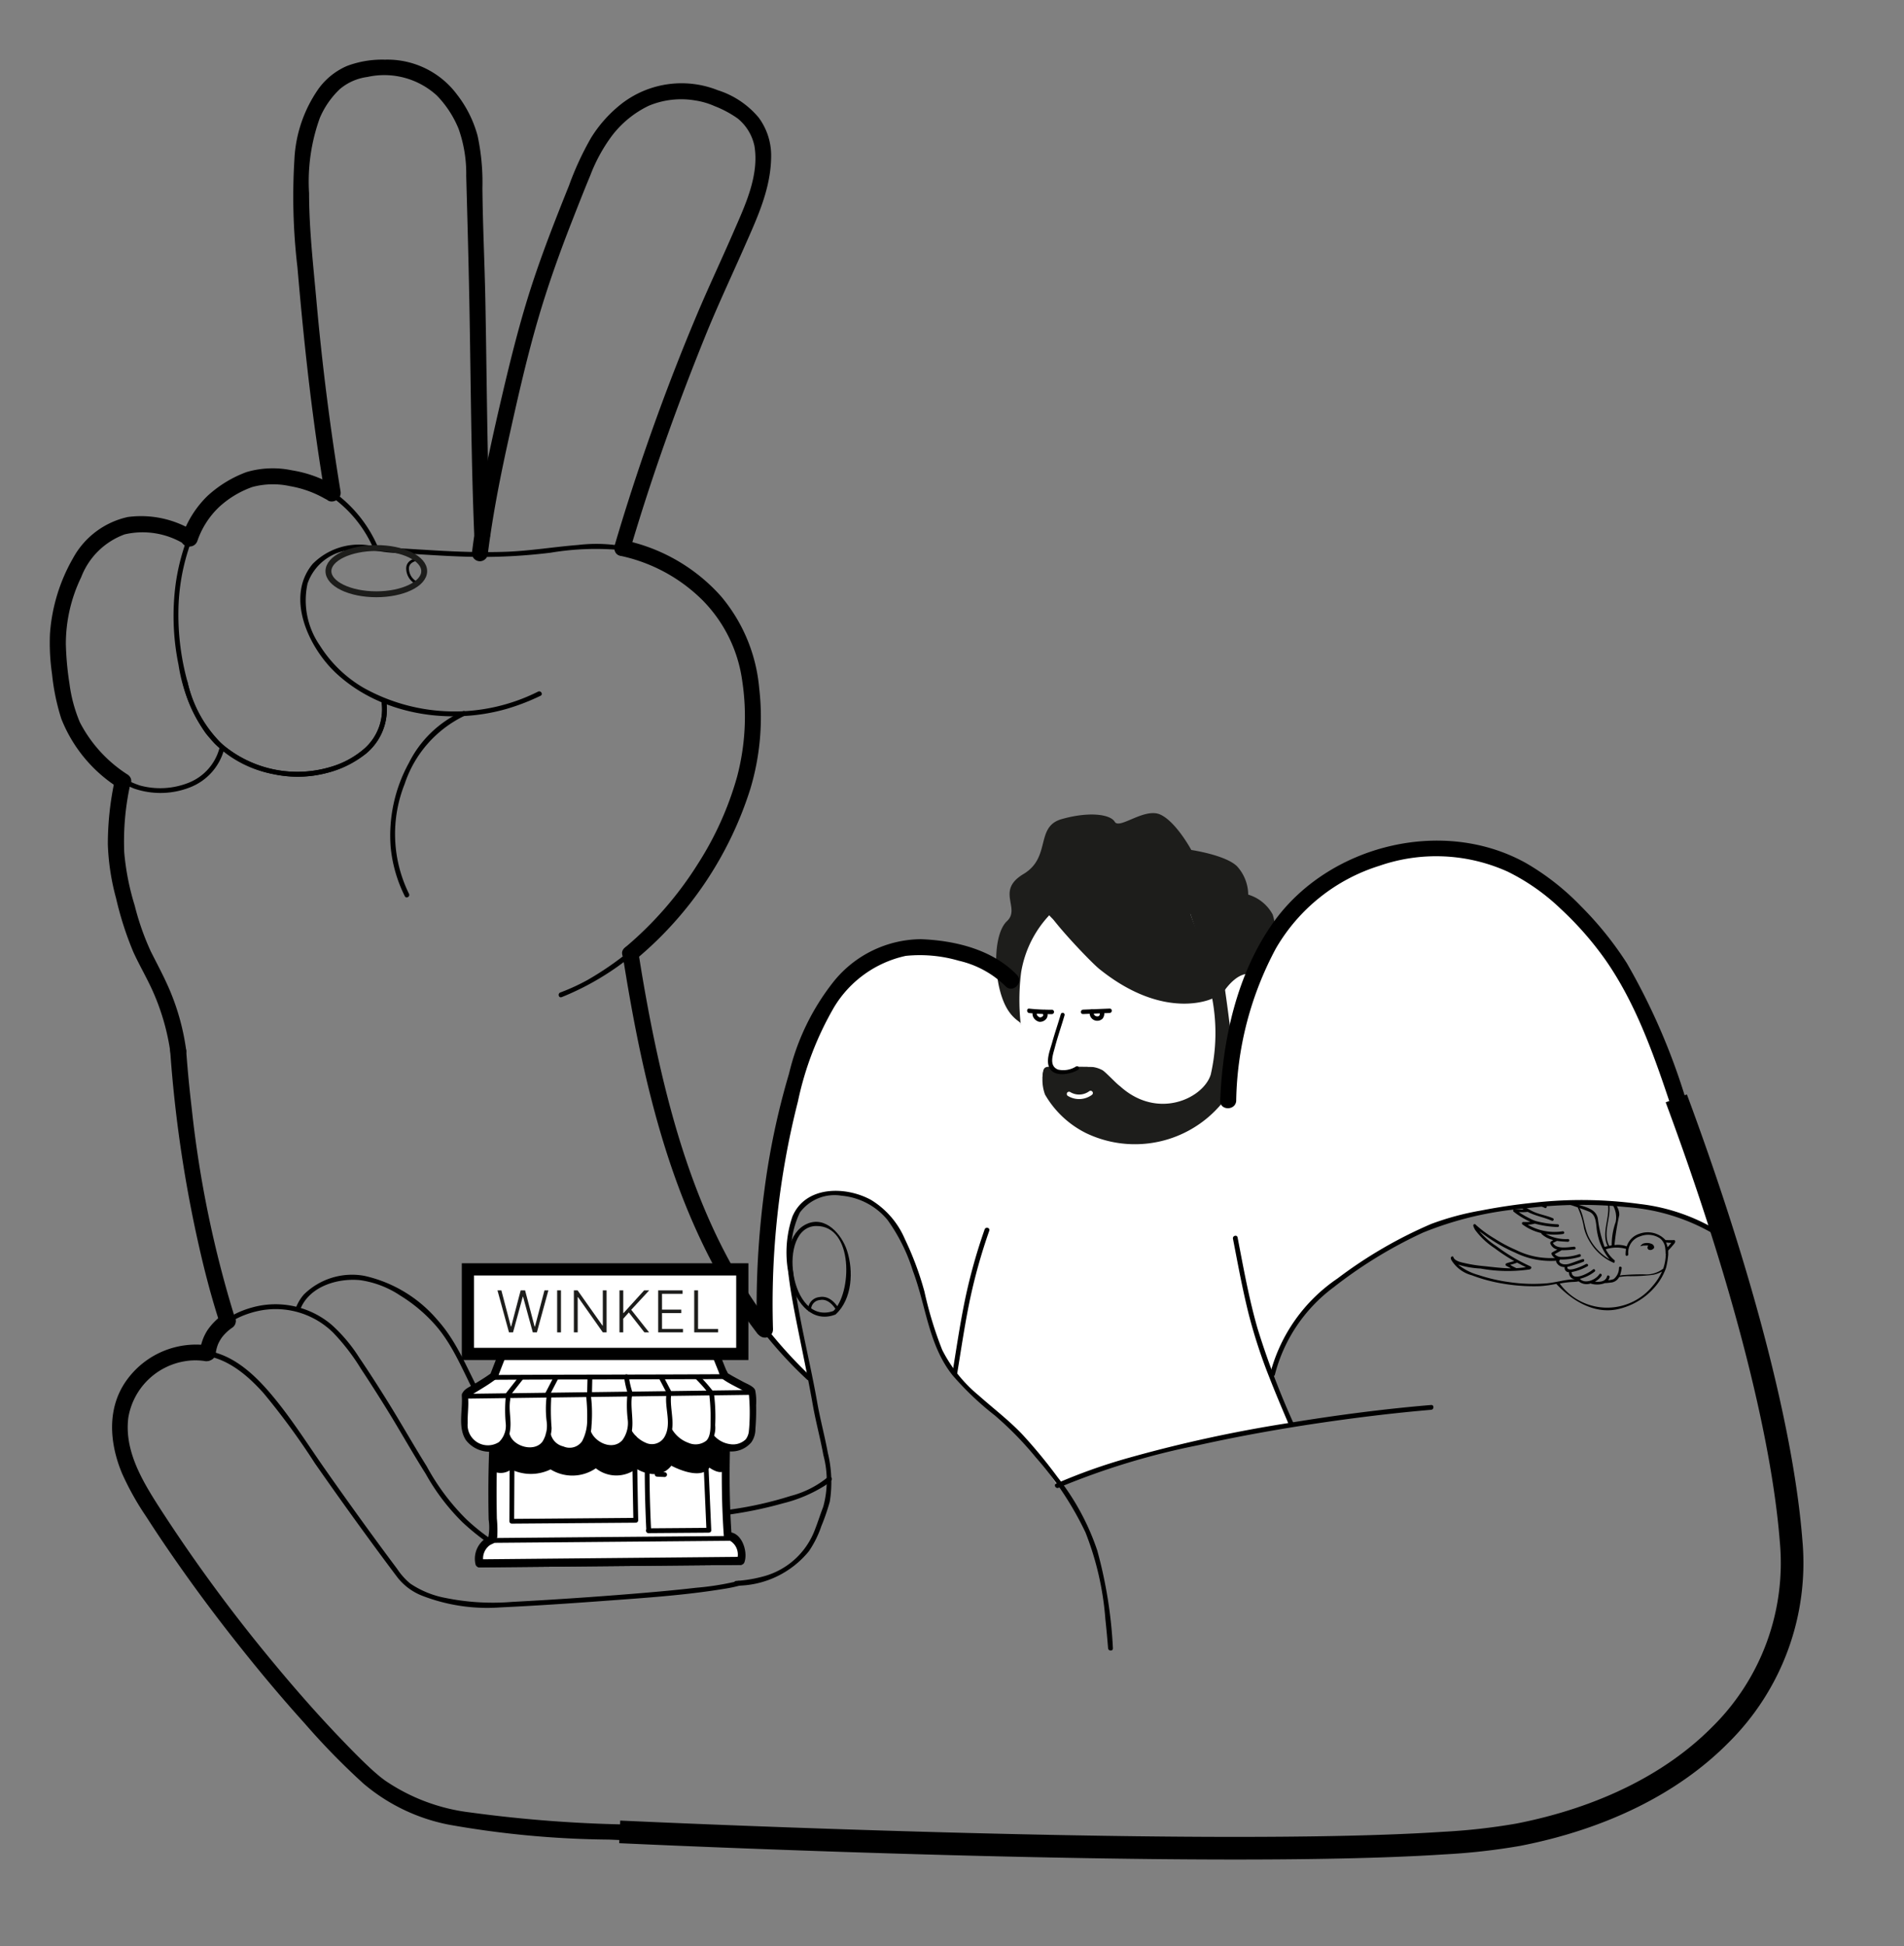 <svg xmlns="http://www.w3.org/2000/svg" xmlns:xlink="http://www.w3.org/1999/xlink" width="140.482" height="143.576" viewBox="0 0 140.482 143.576"><rect x="0" y="0" width="140.482" height="143.576" fill="#808080" stroke="none"/><defs><clipPath id="a"><rect width="140.482" height="143.576" fill="none"></rect></clipPath></defs><g style="mix-blend-mode:multiply;isolation:isolate"><g clip-path="url(#a)"><path d="M171.109,129.583a.183.183,0,0,1,.065-.13.6.6,0,0,0-.266-.006.185.185,0,0,0-.073-.006,1.243,1.243,0,0,0-.253.055.438.438,0,0,1,.35-.234.853.853,0,0,1,.545.087c.068.045.183.2.084.313a.549.549,0,0,1-.11.077.3.3,0,0,1-.248.008.171.171,0,0,1-.094-.164" transform="translate(-49.553 -37.546)"></path><path d="M151.423,127.475a6.484,6.484,0,0,0,1.649.288,11.126,11.126,0,0,0,3.572.072.187.187,0,0,0,.153-.077.1.1,0,0,0-.038-.153,13.466,13.466,0,0,1-2.53-1.5,5.656,5.656,0,0,1-1.243-1.088c.052.035.1.067.142.1.281.21.567.415.864.6a11.219,11.219,0,0,0,1.629.871,5.935,5.935,0,0,0,3.035.6.177.177,0,0,0,.012.12.643.643,0,0,0,.42.325.939.939,0,0,0,.194.028.309.309,0,0,0,.319.373.474.474,0,0,0,.46.522c-.722,0-1.409.241-2.126.3a12.111,12.111,0,0,1-2.734-.089,12.467,12.467,0,0,1-2.294-.53,4.092,4.092,0,0,1-1.484-.757m7.489,1.392a6.608,6.608,0,0,1,1.011-.121,2.026,2.026,0,0,0,.388-.043.918.918,0,0,0,.889.154.1.1,0,0,0,.048.025,1.622,1.622,0,0,0,1-.05l.014,0c.172,0,.5-.051.5-.048a.767.767,0,0,0,.538-.4,5.326,5.326,0,0,1,.592-.063,13.864,13.864,0,0,0,1.777-.082,2.013,2.013,0,0,0,.792-.265,4.242,4.242,0,0,1-.684,1.064,4.33,4.33,0,0,1-6.865-.172m7.828-2.2a3.553,3.553,0,0,1-.189,1.1,2.01,2.01,0,0,1-1.358.423,16.421,16.421,0,0,0-1.642.057c-.064.011-.131.019-.2.028a1.238,1.238,0,0,0,.049-.141,2.621,2.621,0,0,0,.085-.405c.007-.128-.19-.152-.2-.024a1.047,1.047,0,0,1-.388.829,1.306,1.306,0,0,1-.405.089.675.675,0,0,0,.1-.216c.033-.123-.152-.2-.185-.074-.106.393-.53.437-.9.393a1.325,1.325,0,0,0,.489-.426c.069-.107-.091-.226-.16-.118-.265.41-1.058.751-1.437.336a2.839,2.839,0,0,0,1.093-.533c.1-.084-.028-.241-.125-.155-.292.258-1.526.933-1.58.19a3.726,3.726,0,0,0,1.181-.432c.109-.066-.016-.221-.124-.155-.205.124-1.412.68-1.373.208a12.145,12.145,0,0,0,1.171-.376c.122-.033.1-.231-.028-.2-.256.07-.69.251-.944.326a.992.992,0,0,1-.506.049c-.189-.048-.385-.172-.224-.342a4.806,4.806,0,0,0,1.449-.2c.127-.022.1-.219-.027-.2a3.907,3.907,0,0,1-1.385.207.661.661,0,0,1-.439-.206c.149-.085.5-.269.506-.291a7.092,7.092,0,0,0,.955-.059c.128-.01.1-.206-.028-.2-.437.033-1.308.21-1.56-.277,0-.013.219-.1.3-.153.256.038.524.051.8.067.128.006.152-.191.024-.2a3.072,3.072,0,0,1-1.646-.374,4.486,4.486,0,0,0,1.267,0,.1.1,0,0,0-.027-.2,3.934,3.934,0,0,1-2.583-.491,2.171,2.171,0,0,0,.537-.077l.03.011a7.082,7.082,0,0,0,1.635.242.1.1,0,0,0,.024-.2,7.342,7.342,0,0,1-1.569-.227,2.619,2.619,0,0,1-.5-.207,5.946,5.946,0,0,1-.813-.47,3.394,3.394,0,0,0,.663-.016l.04.022c.557.285,1.171.384,1.741.633.118.051.191-.133.074-.184-.47-.205-.989-.275-1.452-.491-.1-.046-.192-.1-.285-.145-.067-.043-.15-.083-.189-.106a5.055,5.055,0,0,1-.727-.517,5.548,5.548,0,0,0,1,.112.1.1,0,0,0,.061-.019c.377.15.736.281,1.006.409.116.055.189-.131.073-.185-.893-.423-2.963-.888-2.943-2.147a11.1,11.1,0,0,0,4.33,1.975l.442.139c.174.055.346.116.517.175a5.73,5.73,0,0,1,.466,1.533,3.509,3.509,0,0,0,.47,1.068,3.763,3.763,0,0,0,1.731,1.492c.043.017.1-.155.048-.194a2.521,2.521,0,0,1-.646-.806,2.524,2.524,0,0,1,1.465-.039.081.081,0,0,0,.033.006,2.25,2.25,0,0,0-.035.431c0,.128.2.1.2-.028a1.252,1.252,0,0,1,.89-1.333,1.59,1.59,0,0,1,1.444.152,1.048,1.048,0,0,1,.393.749,2.406,2.406,0,0,1,.023.371m-3.973-.6c-.063.01-.125.022-.187.034-.569-1.08.343-2.368-.094-3.437a1.768,1.768,0,0,1,.573,1.679,5.063,5.063,0,0,0-.292,1.724m-.144,1.04a3.871,3.871,0,0,1-1.5-1.552c-.384-.7-.364-1.536-.727-2.241q.341.121.677.255c.644.254.5,1.066.646,1.645a4.152,4.152,0,0,0,.9,1.894m-.144-.985c-.064.013-.128.028-.189.043a.109.109,0,0,0-.043.021,9.09,9.09,0,0,1-.5-2.089c-.131-.728-.9-.847-1.518-1.055-.222-.074-.448-.145-.677-.216a1.042,1.042,0,0,1-.153-.251.334.334,0,0,0,.14,0,3.609,3.609,0,0,0,.417.342c.105.073.223-.087.118-.16a3.085,3.085,0,0,1-1.016-1.155l.111.006a7.182,7.182,0,0,0,.818.754c.1.082.217-.079.118-.16-.194-.16-.4-.331-.595-.5a2.753,2.753,0,0,1-.595-.753c-.014-.03-.1-.233-.165-.358a.262.262,0,0,0,.089.048c.181.105.365.2.549.3a.1.1,0,0,0,.04.011,2.362,2.362,0,0,0,.612.493c.113.061.184-.124.073-.185a2.886,2.886,0,0,1-1.235-1.714,6.021,6.021,0,0,0,.477.413.084.084,0,0,0,.084.016,3.4,3.4,0,0,0,.648.888c.089.089.246-.034.155-.124a3.7,3.7,0,0,1-1.038-2.727,31.373,31.373,0,0,0,2.922,4.266l.006.007,0,.008c.971,1.106-.28,2.61.344,3.833Zm-6.691,1.218c.213.116.429.227.649.332a5.234,5.234,0,0,1-.7.075,3.767,3.767,0,0,1-.461-.246,3.54,3.54,0,0,0,.517-.161m11.1-1.139a2.085,2.085,0,0,0-.114-.345c.009,0,.275.022.389.026-.087.111-.179.216-.275.319m-15.954.945a2.522,2.522,0,0,0,1.515,1.129,11.671,11.671,0,0,0,2.209.6,13.481,13.481,0,0,0,2.812.2,8.22,8.22,0,0,0,1.134-.154l.079-.015a.23.23,0,0,0,.05.06c1.186,1.252,2.88,2.25,4.66,1.764a5.008,5.008,0,0,0,2.542-1.576,4.375,4.375,0,0,0,.835-1.417,5.922,5.922,0,0,0,.163-.975c0-.084,0-.166,0-.247,0-.026,0-.05.006-.077.113-.118.227-.238.33-.365.074-.092.222-.219.168-.346a.086.086,0,0,0-.1-.049c-.192.011-.423,0-.6,0a1.787,1.787,0,0,0-1.934-.465,1.424,1.424,0,0,0-.928.926l-.006,0a1.906,1.906,0,0,0-.9-.094,17.993,17.993,0,0,1,.355-2.22c.015-.627-.554-1.152-.946-1.57a36.379,36.379,0,0,1-3.154-4.571.081.081,0,0,0-.076-.038.091.091,0,0,0-.133.076,4.554,4.554,0,0,0,.28,1.93,2.266,2.266,0,0,1-.519-.556c-.054-.089-.187-.013-.176.076a3.332,3.332,0,0,0,.539,1.408,3.45,3.45,0,0,1-.419-.267.1.1,0,0,0-.1-.011l-.046.02a.1.1,0,0,0-.059.105,2.607,2.607,0,0,0,.478.976.748.748,0,0,1-.094-.016c-.075-.018-.132.075-.1.138a3.331,3.331,0,0,0,.545.85,1.171,1.171,0,0,0-.122,0,.1.1,0,0,0-.077.138c.04.072.077.151.117.229a10.032,10.032,0,0,1-4.275-2.012.106.106,0,0,0-.115-.022.094.094,0,0,0-.084.082c-.148.951.675,1.508,1.563,1.909a4.884,4.884,0,0,1-.885-.166c-.084-.023-.194.077-.115.155a5.442,5.442,0,0,0,.92.737c-.222,0-.443-.016-.668-.021a.1.1,0,0,0-.071.179,5.8,5.8,0,0,0,1.237.747,3.893,3.893,0,0,1-.517.013.1.1,0,0,0-.071.179,3.742,3.742,0,0,0,1.384.637.1.1,0,0,0,.035.078,1.962,1.962,0,0,0,.85.438l-.17.111a.093.093,0,0,0-.034.054.111.111,0,0,0-.008.1.717.717,0,0,0,.52.435c-.128.065-.253.135-.378.208a.1.1,0,0,0-.052.131.573.573,0,0,0,.256.282,5.715,5.715,0,0,1-2.888-.592,10.9,10.9,0,0,1-1.584-.845,8.354,8.354,0,0,1-1.375-1.01.1.1,0,0,0-.182.079,1.326,1.326,0,0,0,.14.307,5.6,5.6,0,0,0,1.418,1.332,14.1,14.1,0,0,0,1.454.956c-.189.063-.388.1-.575.171a.1.1,0,0,0,0,.184c.114.058.223.125.335.184-.681-.009-1.376-.1-2.025-.168a10.451,10.451,0,0,1-1.3-.2c-.261-.061-.822-.15-.917-.458-.032-.1-.145-.056-.185.023-.026.052.025.167.036.192" transform="translate(-43.833 -34.173)"></path><path d="M79.445,123.836l.328-7.586s.981-10.229,2.48-12.812.525-3.3,4.338-6.466,9.5-.176,9.5-.176l1.525,2.786,1.408,2.932,1.5,4.194,3.784,2.493,3.665-.03,4.488-2.346,1.232-.206s.587-7.508,2.522-10.352a14.035,14.035,0,0,1,20.353-5.69,25.514,25.514,0,0,1,8.418,11.174c2.727,7.273,5.3,15.108,5.3,15.108s-5.214-3.905-16.77-1.97-15.925,10.03-15.925,10.03l-.674,2.493,1.5,3.431s-13.183,2.168-17.318,4.4a23.917,23.917,0,0,0-3.827-4.69c-1.672-1.291-4.37-3.9-4.663-4.81a9.935,9.935,0,0,1-.968-2.619c-.671-3.093-2.093-6.868-2.873-7.558-1.261-1.114-2.317-2.141-4.839-1.818s-2.933,2.962-2.464,5.924,1.369,7.645,1.369,7.645Z" transform="translate(-23.078 -25.635)" fill="#fff"></path><path d="M41.961,87.421a9.975,9.975,0,0,1-.322-8.1,8.561,8.561,0,0,1,4.47-5.06c.209-.091.028-.4-.18-.307a8.163,8.163,0,0,0-3.976,3.809,11.112,11.112,0,0,0-1.344,6.213A10.258,10.258,0,0,0,41.654,87.6c.1.2.409.025.307-.18" transform="translate(-11.784 -21.477)"></path><path d="M50.5,90.009a20.182,20.182,0,0,0,7.534-5.3,27.556,27.556,0,0,0,5.045-7.653,18.826,18.826,0,0,0,1.63-9.432,11.642,11.642,0,0,0-4.1-8.18A13.941,13.941,0,0,0,56.6,57.124a11.362,11.362,0,0,0-4.862-.482c-1.8.141-3.589.446-5.4.506-1.743.057-3.483,0-5.223-.105-.91-.053-1.821-.112-2.732-.161-.71-.038-1.408-.158-2.116-.214a4.807,4.807,0,0,0-4.13,1.375c-2.041,2.461-.287,6.175,1.724,8.053,3.3,3.079,8.372,3.863,12.61,2.634a16.12,16.12,0,0,0,2.483-.962c.206-.1.026-.405-.18-.307A13.753,13.753,0,0,1,35.9,67.184a9.4,9.4,0,0,1-3.239-3.137,5.837,5.837,0,0,1-.9-4.556A3.7,3.7,0,0,1,35.4,57a12.365,12.365,0,0,1,1.982.153c.775.1,1.559.114,2.339.161,1.588.1,3.175.2,4.766.212a41.283,41.283,0,0,0,5.22-.314A20.13,20.13,0,0,1,54.644,57a10.934,10.934,0,0,1,4.246,1.645A11.7,11.7,0,0,1,62.232,61.6a11.411,11.411,0,0,1,1.861,4.21,17.347,17.347,0,0,1-.644,9.358,26.243,26.243,0,0,1-4.313,7.72,22.907,22.907,0,0,1-6.71,5.846,15.357,15.357,0,0,1-2.016.927c-.212.079-.121.423.094.343" transform="translate(-9.07 -16.436)"></path><path d="M33.12,54.658a9.7,9.7,0,0,0-3.4-4.149,8.8,8.8,0,0,0-4.97-1.219,5.468,5.468,0,0,0-2.314.777A7.647,7.647,0,0,0,20.3,51.761a7.686,7.686,0,0,0-1.309,2.455,15.765,15.765,0,0,0-.778,3.11,17.873,17.873,0,0,0,.2,6.032,12.034,12.034,0,0,0,2.007,5.057,8.753,8.753,0,0,0,8.867,2.944,7.29,7.29,0,0,0,2.935-1.427,4.241,4.241,0,0,0,1.537-3.765c-.023-.225-.378-.227-.355,0a3.877,3.877,0,0,1-1.222,3.327,6.581,6.581,0,0,1-2.542,1.4,8.528,8.528,0,0,1-8.178-1.838A9.241,9.241,0,0,1,19.1,64.706a18.632,18.632,0,0,1-.683-5.754,15.366,15.366,0,0,1,1.352-5.711,6.876,6.876,0,0,1,3.874-3.358,5.969,5.969,0,0,1,2.847-.14,7.734,7.734,0,0,1,2.535.789,9.109,9.109,0,0,1,3.793,4.305c.1.2.409.024.307-.18" transform="translate(-5.242 -14.314)"></path><path d="M18.992,70.89A9.885,9.885,0,0,0,21.356,75.4a8.286,8.286,0,0,0,4.413,2.253,8.255,8.255,0,0,0,6.756-1.526,4.237,4.237,0,0,0,1.507-3.738c-.023-.225-.378-.228-.355,0a3.874,3.874,0,0,1-1.192,3.3,6.5,6.5,0,0,1-2.461,1.391,8.585,8.585,0,0,1-7.98-1.521,9.144,9.144,0,0,1-2.71-4.757.178.178,0,0,0-.343.094" transform="translate(-5.515 -20.529)"></path><path d="M30.061,49.926a8.865,8.865,0,0,0-3.042-1.078,6.874,6.874,0,0,0-3.351.128,8.709,8.709,0,0,0-2.895,1.772,7.578,7.578,0,0,0-1.881,3.01c-.272.712.873,1.021,1.142.314a6.258,6.258,0,0,1,1.577-2.488,7.115,7.115,0,0,1,2.483-1.506,5.871,5.871,0,0,1,2.784-.062,7.862,7.862,0,0,1,2.586.932c.667.37,1.264-.653.6-1.022" transform="translate(-5.476 -14.148)"></path><path d="M15.774,55.283a8.694,8.694,0,0,0-3.3-1.093,5.476,5.476,0,0,0-2.589.532c-2.2,1.008-3.269,3.659-3.791,5.863a12.279,12.279,0,0,0-.255,3.857,17.15,17.15,0,0,0,.814,4.351,8.7,8.7,0,0,0,4.915,5.122,5.97,5.97,0,0,0,4.128-.084,4.167,4.167,0,0,0,2.524-2.813.178.178,0,0,0-.343-.094A3.8,3.8,0,0,1,15.6,73.489a5.692,5.692,0,0,1-3.6.2A7.39,7.39,0,0,1,9.087,71.86a8.146,8.146,0,0,1-1.975-2.847A14.465,14.465,0,0,1,6.252,65.1a13.227,13.227,0,0,1,.024-3.648C6.651,59.325,7.5,56.819,9.3,55.479a5.025,5.025,0,0,1,2.861-.944,7.692,7.692,0,0,1,3.428,1.054c.2.1.384-.2.18-.307" transform="translate(-1.682 -15.739)"></path><path d="M15.8,54.76a7.4,7.4,0,0,0-4.865-1.041A6.09,6.09,0,0,0,6.89,56.757a13.048,13.048,0,0,0-1.7,5.556A15.824,15.824,0,0,0,5.341,65.3a16.262,16.262,0,0,0,.683,3.3,10.654,10.654,0,0,0,4.3,5.148c.632.429,1.225-.6.6-1.022a10.052,10.052,0,0,1-3.53-3.863,10.9,10.9,0,0,1-.766-2.849,22.156,22.156,0,0,1-.267-2.93,11.293,11.293,0,0,1,1.132-4.925A5.423,5.423,0,0,1,10.7,55a5.874,5.874,0,0,1,4.5.779c.678.343,1.278-.678.6-1.022" transform="translate(-1.502 -15.575)"></path><path d="M11.7,81.093a22.324,22.324,0,0,0-.488,4.644,17.3,17.3,0,0,0,.607,3.967,24.377,24.377,0,0,0,1.272,3.963c.429.941.952,1.835,1.384,2.775a16.935,16.935,0,0,1,1.363,4.7.6.6,0,0,0,.728.413.607.607,0,0,0,.414-.728,17.313,17.313,0,0,0-1.155-4.231c-.425-1.02-.95-1.985-1.445-2.971a19.211,19.211,0,0,1-1.187-3.386,18.727,18.727,0,0,1-.771-3.907,19.51,19.51,0,0,1,.42-4.921c.141-.745-1-1.063-1.142-.315" transform="translate(-3.255 -23.433)"></path><path d="M50.253,43.332c.369-2.945.955-5.861,1.6-8.757.636-2.861,1.286-5.728,2.109-8.542.708-2.422,1.555-4.8,2.473-7.146.45-1.151.9-2.3,1.376-3.444a12.109,12.109,0,0,1,1.584-2.9,7.511,7.511,0,0,1,2.719-2.223,6.19,6.19,0,0,1,3.431-.394,5.55,5.55,0,0,1,1.422.413,7.984,7.984,0,0,1,1.71.914,3.544,3.544,0,0,1,1.242,2.04c.362,2.2-.716,4.426-1.564,6.381-.892,2.055-1.851,4.08-2.72,6.146-2.028,4.82-3.826,9.776-5.377,14.769q-.338,1.09-.66,2.185a.592.592,0,0,0,1.142.315c1.572-5.334,3.452-10.589,5.537-15.744.895-2.213,1.911-4.371,2.873-6.554.969-2.2,2.024-4.414,2-6.875a4.706,4.706,0,0,0-.912-2.715A6.468,6.468,0,0,0,67.211,9.17a7.238,7.238,0,0,0-7,.925,9.643,9.643,0,0,0-2.346,2.585,22.261,22.261,0,0,0-1.629,3.525c-.952,2.369-1.887,4.745-2.687,7.171-.926,2.812-1.633,5.678-2.306,8.559-.709,3.032-1.375,6.078-1.857,9.156q-.176,1.117-.316,2.241a.6.6,0,0,0,.592.592.606.606,0,0,0,.592-.592" transform="translate(-14.253 -2.515)"></path><path d="M33.979,38.065q-1.155-7.051-1.787-14.158c-.235-2.61-.533-5.231-.536-7.854a13.84,13.84,0,0,1,.792-5.543,6.35,6.35,0,0,1,1.472-2.127,3.925,3.925,0,0,1,2.034-.9,5.75,5.75,0,0,1,5.123,1.362A7.679,7.679,0,0,1,42.685,11.3a9.87,9.87,0,0,1,.566,3.488c.071,2.607.145,5.213.2,7.82.123,5.516.136,11.034.314,16.549q.032,1.012.074,2.025c.031.759,1.215.763,1.184,0-.236-5.765-.248-11.537-.362-17.306-.054-2.739-.191-5.479-.216-8.219a16.307,16.307,0,0,0-.356-3.837,8.6,8.6,0,0,0-1.52-3.044,6.4,6.4,0,0,0-5.313-2.57,7.386,7.386,0,0,0-2.784.458,5.075,5.075,0,0,0-2.1,1.665,9.908,9.908,0,0,0-1.8,5.275,44.469,44.469,0,0,0,.228,7.941c.421,4.906.934,9.794,1.689,14.66q.168,1.087.347,2.171c.123.75,1.264.431,1.142-.315" transform="translate(-8.852 -1.804)"></path><path d="M142.4,114.214c4.784,12.885,7.836,24.591,8.468,32.619a17.821,17.821,0,0,1-5.219,14.339c-3.573,3.611-8.726,6.159-14.9,7.368a46.15,46.15,0,0,1-5.506.619c-17.6,1.167-58.833-.736-60.8-.827" transform="translate(-18.719 -33.179)" fill="none" stroke="#000" stroke-miterlimit="10" stroke-width="1.669"></path><path d="M76.489,152.961a6.919,6.919,0,0,0,5.362-2.543,7.558,7.558,0,0,0,.92-1.852,15.743,15.743,0,0,0,.624-1.814,9.121,9.121,0,0,0-.144-3.586c-.23-1.247-.563-2.472-.783-3.721-.57-3.255-1.451-6.484-1.8-9.773a6.775,6.775,0,0,1,.517-4.239,3.176,3.176,0,0,1,3.076-1.246,4.967,4.967,0,0,1,3.394,1.79,13.148,13.148,0,0,1,1.875,3.774c.974,2.583,1.147,5.453,2.92,7.682a22.045,22.045,0,0,0,3.112,2.959A24.529,24.529,0,0,1,98.6,143.5a23.732,23.732,0,0,1,3.66,5.531,21.951,21.951,0,0,1,1.468,6.408c.077.71.142,1.423.2,2.135.018.226.374.228.355,0a33.248,33.248,0,0,0-1.156-7.217,18.007,18.007,0,0,0-2.934-5.414,37.653,37.653,0,0,0-2.535-3.082c-1.005-1.074-2.182-1.962-3.279-2.939a10.468,10.468,0,0,1-2.694-3.367,28.188,28.188,0,0,1-1.309-4.3A22.793,22.793,0,0,0,88.94,127.4a6.262,6.262,0,0,0-2.517-2.911c-1.888-1.023-4.829-1.037-5.788,1.24a8.212,8.212,0,0,0-.311,4.07c.184,1.612.516,3.211.835,4.8.336,1.672.687,3.34.981,5.019.218,1.244.555,2.463.78,3.705a7.238,7.238,0,0,1-.011,3.818c-.213.546-.385,1.106-.6,1.652a5.6,5.6,0,0,1-3.782,3.473,10.034,10.034,0,0,1-2.04.343c-.226.017-.228.372,0,.355" transform="translate(-22.17 -35.97)"></path><path d="M50.585,175.749a82.11,82.11,0,0,1-11.783-.555,15.457,15.457,0,0,1-6.206-2.065,14.78,14.78,0,0,1-2.234-1.8c-1.534-1.472-2.988-3.03-4.4-4.62a122.543,122.543,0,0,1-8.7-11.052,52.182,52.182,0,0,1-3.532-5.458c-1.047-1.989-1.723-4.532-.55-6.621a5.584,5.584,0,0,1,4.72-2.841c2.107-.024,3.765,1.34,5.1,2.832a52.4,52.4,0,0,1,3.788,5.176q1.915,2.748,3.892,5.452,1.087,1.491,2.2,2.967a4.3,4.3,0,0,0,1.82,1.347,13.268,13.268,0,0,0,5.75.861c2.576-.12,5.15-.294,7.721-.484,2.919-.215,5.865-.406,8.756-.878a10.952,10.952,0,0,0,1.183-.243.178.178,0,0,0-.094-.343,20.611,20.611,0,0,1-3.121.5c-1.574.182-3.154.322-4.733.45q-4.411.358-8.833.592a17.541,17.541,0,0,1-4.947-.3,6.881,6.881,0,0,1-2.568-1.059,4.936,4.936,0,0,1-.96-1.075q-.552-.738-1.1-1.481-2.116-2.875-4.167-5.8c-1.207-1.716-2.327-3.5-3.645-5.135-1.216-1.507-2.729-3.1-4.676-3.589a5.754,5.754,0,0,0-4.967,1.171,5.693,5.693,0,0,0-2.014,5.352,15.229,15.229,0,0,0,2.784,5.985,121.375,121.375,0,0,0,8.354,11.249c1.481,1.778,3.011,3.517,4.609,5.191a34.458,34.458,0,0,0,3.241,3.124,13.348,13.348,0,0,0,5.489,2.571,49.836,49.836,0,0,0,10.179.895c1.214.022,2.427.029,3.643.03a.178.178,0,0,0,0-.355" transform="translate(-3.55 -40.78)"></path><path d="M50.386,175.236a98.879,98.879,0,0,1-12.3-.9,14.118,14.118,0,0,1-6.3-2.363c-.2-.148-.3-.223-.528-.416-.209-.175-.412-.357-.612-.543-.723-.676-1.415-1.388-2.1-2.1-1.677-1.749-3.279-3.57-4.827-5.433a117.836,117.836,0,0,1-8.655-11.773c-1.229-1.923-2.51-4.106-2.212-6.487a5.058,5.058,0,0,1,4.172-4.175,4.621,4.621,0,0,1,1.44-.018.612.612,0,0,0,.728-.414.6.6,0,0,0-.413-.728,6.307,6.307,0,0,0-5.95,2.427c-1.583,2.07-1.395,4.72-.434,7.018a20.663,20.663,0,0,0,1.781,3.182q.989,1.539,2.034,3.04,2.238,3.225,4.678,6.3c1.6,2.025,3.255,4.005,4.985,5.92a52.4,52.4,0,0,0,4.328,4.432,13.8,13.8,0,0,0,6.3,3.032,70.423,70.423,0,0,0,11.816,1.1q1.036.045,2.07.084c.762.029.761-1.155,0-1.184" transform="translate(-3.386 -40.616)"></path><path d="M21.715,139.206c.2-1.762,1.887-2.7,3.455-3.066a6.057,6.057,0,0,1,5.624,1.589,15.61,15.61,0,0,1,2.047,2.666q1.008,1.526,1.968,3.083c.95,1.542,1.834,3.123,2.8,4.652a15.819,15.819,0,0,0,2.732,3.593,17.515,17.515,0,0,0,2.109,1.679,5.932,5.932,0,0,0,2.093.764,27.237,27.237,0,0,0,3.618.482,70.015,70.015,0,0,0,11.083-.583c.225-.024.227-.38,0-.355a75.638,75.638,0,0,1-10.523.606,25.684,25.684,0,0,1-3.981-.474,6.051,6.051,0,0,1-1.929-.639,14.723,14.723,0,0,1-2.219-1.733,16.619,16.619,0,0,1-2.9-3.882c-1.018-1.631-1.96-3.308-2.98-4.938-.649-1.038-1.31-2.07-2-3.084a11.541,11.541,0,0,0-2.07-2.451,6.413,6.413,0,0,0-5.839-1.251c-1.654.454-3.241,1.509-3.447,3.34-.026.227.33.225.355,0" transform="translate(-6.204 -39.4)"></path><path d="M21.959,139.468c0-.013.018-.138,0-.033s0-.008.006-.03c.01-.06.021-.118.035-.177a2.99,2.99,0,0,1,.1-.336c.01-.027.021-.053.031-.08.023-.067-.064.14-.013.031.023-.051.047-.1.073-.153a2.843,2.843,0,0,1,.169-.287c.031-.046.063-.091.1-.136.047-.065-.018.026-.032.04.022-.023.042-.052.063-.077.067-.08.139-.157.214-.231s.162-.153.247-.223l.065-.053c.079-.065-.086.064-.027.021s.1-.073.15-.108a.592.592,0,0,0-.6-1.022,4.48,4.48,0,0,0-1.2,1.19,3.62,3.62,0,0,0-.562,1.661.593.593,0,0,0,.592.592.608.608,0,0,0,.592-.592" transform="translate(-6.034 -39.662)"></path><path d="M31.071,135.131c.656-1.7,2.739-2.33,4.413-2.17a7.127,7.127,0,0,1,2.974,1.139,11.4,11.4,0,0,1,2.685,2.289c1.5,1.777,2.214,4.046,3.407,6.015.7,1.156,1.544,2.241,2.352,3.323.455.608.915,1.213,1.391,1.8a7.311,7.311,0,0,0,1.011,1.1,8.155,8.155,0,0,0,3.344,1.482,27.164,27.164,0,0,0,9.6.209,29.87,29.87,0,0,0,4.451-.893,10.5,10.5,0,0,0,3.1-1.314,3.7,3.7,0,0,0,.446-.36c.165-.158-.086-.409-.251-.251a7.136,7.136,0,0,1-2.739,1.384,26.783,26.783,0,0,1-4.365.989,27.92,27.92,0,0,1-9.864-.045,8.025,8.025,0,0,1-3.511-1.492,7.762,7.762,0,0,1-1.011-1.118c-.51-.636-1-1.287-1.488-1.942a33.48,33.48,0,0,1-2.38-3.445c-1.11-1.973-1.872-4.18-3.4-5.889a9.9,9.9,0,0,0-5.436-3.3,5.068,5.068,0,0,0-4.459,1.38,3.321,3.321,0,0,0-.6,1.012c-.082.214.261.306.343.094" transform="translate(-8.923 -38.514)"></path><path d="M109.972,152.2a54.057,54.057,0,0,1,10.27-3.127c3.828-.85,7.7-1.5,11.588-2.007,1.872-.244,3.749-.453,5.63-.612.226-.019.228-.374,0-.355-3.581.3-7.15.772-10.7,1.359A101.3,101.3,0,0,0,115.138,150a41.466,41.466,0,0,0-5.346,1.9c-.208.092-.028.4.18.307" transform="translate(-31.867 -42.441)"></path><path d="M17.7,109.066a95.462,95.462,0,0,0,2.468,15.867c.345,1.4.731,2.795,1.176,4.168.234.722,1.378.413,1.142-.314a81.255,81.255,0,0,1-3.2-15.5q-.25-2.107-.405-4.224c-.055-.756-1.24-.761-1.184,0" transform="translate(-5.141 -31.518)"></path><path d="M65.322,99.129a100.9,100.9,0,0,0,3.018,13.776,45.863,45.863,0,0,0,5.48,12.068,30.635,30.635,0,0,0,4.713,5.553c.168.155.42-.1.251-.251A33.4,33.4,0,0,1,71.3,119.726,62.565,62.565,0,0,1,67.113,106.8c-.571-2.571-1.037-5.162-1.449-7.763-.036-.225-.378-.13-.343.094" transform="translate(-18.975 -28.732)"></path><path d="M64.755,99.07c1.221,7.705,2.891,15.535,6.518,22.508a35.564,35.564,0,0,0,3.362,5.3.613.613,0,0,0,.81.213.6.6,0,0,0,.212-.81c-4.661-6.051-7.006-13.517-8.557-20.9-.461-2.2-.852-4.409-1.2-6.626a.6.6,0,0,0-.728-.413.605.605,0,0,0-.414.728" transform="translate(-18.808 -28.563)"></path><path d="M132.66,142.28a60.077,60.077,0,0,1-2.621-6.909c-.641-2.212-1.044-4.487-1.481-6.745-.043-.224-.385-.13-.342.094.36,1.858.7,3.724,1.161,5.561a38.562,38.562,0,0,0,1.514,4.644c.464,1.188.961,2.362,1.462,3.534.089.209.4.028.307-.18" transform="translate(-37.245 -37.328)"></path><path d="M122.189,90.566a3.031,3.031,0,0,1,1.806,1.467,3.278,3.278,0,0,1,0,2.044s1.375,2.918.458,4.231-.321,2.354-1.093,4.136-4.618,3-4.618,3l-11.028-.88s-1.917-1.84-1.636-3.247-1.032-.844-1.876-2.72-.834-5.12.192-6.078-.851-2.239,1.215-3.473.844-3.489,2.815-4.051,3.577-.377,3.921.2,2.19-1.064,3.356-.537,2.291,2.615,2.291,2.615,2.533.37,3.377,1.205a3.15,3.15,0,0,1,.821,2.088" transform="translate(-30.094 -24.562)" fill="#1d1d1b"></path><path d="M106.136,99.357c-.15,1.173-.763,6.991,3.137,10.66a7.865,7.865,0,0,0,6.808,1.847,8.885,8.885,0,0,0,5.846-4.306c.041-.062-.831-3.192-.758-3.177,1.177.242.935.387,2.395-.374,0,0,1.621-2.5.685-3.739-1.744-2.315-3.472.988-3.472.988s-1.1-3.1-2.159-6.24c-2.669.595-8.53,2.275-10.407.115a8.053,8.053,0,0,0-2.076,4.226" transform="translate(-30.796 -27.602)" fill="#fff"></path><path d="M122.506,107.487a8.335,8.335,0,0,1-10.87,3.457,7.186,7.186,0,0,1-3.041-2.852,3.167,3.167,0,0,1-.188-1.192,1.677,1.677,0,0,1,.15-.873s3.071.034,4.366.009c2.9,4.449,7.273,2.6,7.9.587a13.739,13.739,0,0,0,.11-5.609s-3.5,1.706-8.335-2.189c-.648-.522-3.874-3.9-4.057-4.706.811-.1,10.174.668,10.747.541,1.054,3.145,2.359,4.173,2.359,4.173s.749,4.669.933,7.793a1.533,1.533,0,0,1-.077.86" transform="translate(-31.492 -27.339)" fill="#1d1d1b"></path><path d="M112.761,113.66a1.428,1.428,0,0,1-1.591.07" transform="translate(-32.294 -33.018)" fill="none" stroke="#fff" stroke-linecap="round" stroke-miterlimit="10" stroke-width="0.334"></path><path d="M114.527,104.878c-.655.033-1.311.045-1.966.079-.209.011-.21.336,0,.325.655-.033,1.311-.045,1.966-.079.208-.011.209-.336,0-.325" transform="translate(-32.653 -30.466)"></path><path d="M108.648,104.963a15.266,15.266,0,0,1-1.68-.08c-.207-.026-.205.3,0,.325a15.266,15.266,0,0,0,1.68.08.163.163,0,0,0,0-.325" transform="translate(-31.029 -30.467)"></path><path d="M114.048,105.118c.018.152.039.341-.163.353-.149.009-.336-.132-.253-.288.1-.184-.182-.348-.281-.164a.561.561,0,0,0,.915.612.629.629,0,0,0,.107-.513c-.024-.205-.35-.208-.325,0" transform="translate(-32.91 -30.484)"></path><path d="M108.112,105.254c.036.07.082.141.024.209a.278.278,0,0,1-.221.1c-.079-.021-.289-.184-.206-.282.134-.16-.1-.39-.23-.23-.27.32.033.761.394.839a.6.6,0,0,0,.523-.231.484.484,0,0,0,0-.572c-.1-.186-.377-.022-.281.164" transform="translate(-31.192 -30.502)"></path></g><path d="M109.542,110.467l-.069.28.482.3.658-.019.347-.109.193-.1.126-.1.377-.446-.464-.106-1.021.229Z" transform="translate(-31.801 -32.004)" fill="#fff"></path><g clip-path="url(#a)"><path d="M109.925,105.427c-.206.709-.448,1.406-.646,2.118-.148.535-.472,1.305-.185,1.848.37.7,1.557.466,2.1.138a.144.144,0,0,0-.145-.249,1.763,1.763,0,0,1-1.322.228c-.7-.267-.379-1.1-.241-1.627.21-.8.486-1.584.717-2.38a.144.144,0,0,0-.278-.077" transform="translate(-31.658 -30.597)"></path><path d="M113.1,110.474a2.081,2.081,0,0,1,1.121.265c.286.2,1.012.991,1.26,1.142s1.5-1.044,1.5-1.044l-1.174-1.239-1.713-.237-.625.614Z" transform="translate(-32.856 -31.769)" fill="#fff"></path><path d="M108.755,110.807a.557.557,0,0,0-.3.082c-.039.039-.153.092-.184.553s-.351-.209-.351-.209l.215-.626.319-.055Z" transform="translate(-31.35 -32.115)" fill="#fff"></path><path d="M79.894,126.464a60.581,60.581,0,0,1,1.838-16.833,23.383,23.383,0,0,1,2.673-6.964,8.21,8.21,0,0,1,5.281-3.777,10.238,10.238,0,0,1,3.915.358,7.213,7.213,0,0,1,3.453,1.884c.53.549,1.367-.288.837-.837-1.813-1.88-4.556-2.538-7.088-2.637a8.358,8.358,0,0,0-6.427,3.117,17.411,17.411,0,0,0-3.3,6.8,55.107,55.107,0,0,0-1.82,8.618,64.806,64.806,0,0,0-.55,10.27.592.592,0,0,0,1.184,0" transform="translate(-22.859 -28.367)"></path><path d="M132.438,137.661a11.616,11.616,0,0,1,4.317-6.425,33.368,33.368,0,0,1,6.61-4.046,25.314,25.314,0,0,1,7.438-1.772,33.445,33.445,0,0,1,7.576-.108,14.777,14.777,0,0,1,7.071,2.373c.185.134.363-.174.179-.307a14.257,14.257,0,0,0-6.268-2.295,31.609,31.609,0,0,0-7.8-.1q-1.966.2-3.907.578a20.487,20.487,0,0,0-3.682.991,33.022,33.022,0,0,0-6.923,4.029,12.2,12.2,0,0,0-4.952,6.989c-.051.222.291.317.343.094" transform="translate(-38.371 -36.251)"></path><path d="M99.386,138.482c.294-1.806.559-3.618.929-5.41a40.789,40.789,0,0,1,1.448-5.186c.075-.216-.267-.309-.343-.094a40.79,40.79,0,0,0-1.448,5.186c-.37,1.792-.635,3.6-.929,5.41-.036.223.306.32.343.094" transform="translate(-28.771 -37.087)"></path></g><path d="M127.472,109.953l.57-4.9,2.221-7.5,2.126-2.487,5.98,5.9-1.063,5.411-6.873,6.417Z" transform="translate(-37.03 -27.617)" fill="#fff"></path><g clip-path="url(#a)"><path d="M128.069,106.584A24.625,24.625,0,0,1,131,95.361a13.461,13.461,0,0,1,7.624-6.089,12.812,12.812,0,0,1,9.473.427,15.557,15.557,0,0,1,3.9,2.732,24.051,24.051,0,0,1,3.342,3.816c2.324,3.35,3.643,7.261,4.923,11.1.24.719,1.384.411,1.142-.314a47.789,47.789,0,0,0-4.514-10.581,25.022,25.022,0,0,0-3.367-4.183,18.529,18.529,0,0,0-4.026-3.174c-6.167-3.477-14.663-1.349-18.72,4.4-2.657,3.767-3.705,8.553-3.889,13.089-.031.762,1.153.761,1.184,0" transform="translate(-36.859 -25.392)"></path><path d="M65.506,87.084a26.889,26.889,0,0,0,8.429-12.568,18.416,18.416,0,0,0,.651-7.437A12.151,12.151,0,0,0,71.76,60.3a13.2,13.2,0,0,0-7.087-4.114c-.745-.139-1.064,1-.315,1.142a12.173,12.173,0,0,1,6.068,3.293A10.486,10.486,0,0,1,73.342,66.6a17.418,17.418,0,0,1-.39,7.041,23.8,23.8,0,0,1-2.868,6.38,26.332,26.332,0,0,1-5.416,6.223c-.586.488.255,1.322.837.837" transform="translate(-18.572 -16.318)"></path><path d="M48.425,143.3c.055.532-.028,1.249-.028,1.784a2.106,2.106,0,0,0,.448,1.535,1.637,1.637,0,0,0,.968.5l.644.013c-.092,2.171-.077,4.392-.014,6.564l-.083.226a1.5,1.5,0,0,0-.926,1.757l19.276-.182a1.478,1.478,0,0,0-.827-1.839l-.131.021a64.6,64.6,0,0,1-.123-6.6l.284.026a1.406,1.406,0,0,0,1.385-.578,1.52,1.52,0,0,0,.216-.885,14.623,14.623,0,0,0-.011-2.536l0-.126c-.436-.31-1.54-.831-1.977-1.141l-.044-.057-.923-2.3a.805.805,0,0,0-.976-.619L52.36,139a.89.89,0,0,0-1.04.732q-.414,1.071-.827,2.142c-.518.391-1.486.948-2.03,1.3Z" transform="translate(-14.059 -40.34)" fill="#fff"></path><path d="M48,143.172c.089,1.049-.315,2.354.314,3.295a2.213,2.213,0,0,0,2.015.831l-.3-.3q-.073,1.8-.065,3.6,0,.861.02,1.723a4,4,0,0,1-.042,1.393l.206-.206a1.814,1.814,0,0,0-1.132,2.121.3.3,0,0,0,.285.217l19.277-.182a.3.3,0,0,0,.285-.218c.275-.818-.257-2.356-1.323-2.181l.375.285c-.155-2.2-.182-4.4-.122-6.6l-.3.3a1.914,1.914,0,0,0,1.878-.639,1.694,1.694,0,0,0,.294-.972,16.454,16.454,0,0,0,.052-1.765,4.108,4.108,0,0,0-.068-1.1c-.1-.284-.632-.48-.875-.612-.346-.189-.7-.368-1.036-.574a.992.992,0,0,1-.141-.089c.093.083-.081-.2-.084-.21-.121-.285-.231-.575-.346-.862-.308-.767-.49-1.906-1.483-1.98-1.153-.086-2.35.016-3.506.027l-7.089.07-1.911.019a4.058,4.058,0,0,0-1.66.13A1.814,1.814,0,0,0,50.8,139.8l-.718,1.857.136-.177c-.423.314-.876.586-1.324.861-.329.2-.768.358-.88.75a.3.3,0,0,0,.57.158l.038-.133-.136.177c.575-.371,1.171-.71,1.738-1.094a1.155,1.155,0,0,0,.539-.67l.5-1.285c.14-.361.245-.968.676-1.066a6.708,6.708,0,0,1,1.335-.031l2.787-.028,5.575-.055,2.707-.026c.429,0,.868-.039,1.3-.009.514.036.608.641.771,1.046l.548,1.364a1.079,1.079,0,0,0,.5.653c.58.355,1.213.624,1.774,1.01l-.146-.255a26.613,26.613,0,0,1,.006,2.785,1.045,1.045,0,0,1-.658.99,2,2,0,0,1-.923.029.3.3,0,0,0-.3.3c-.06,2.2-.033,4.4.122,6.6a.3.3,0,0,0,.375.285l.131-.021-.228-.03a1.2,1.2,0,0,1,.692,1.5l.286-.218-19.277.182.286.217a1.217,1.217,0,0,1,.457-1.25c.111-.082.261-.11.363-.2a.779.779,0,0,0,.2-.458,9.391,9.391,0,0,0-.033-1.324c-.033-1.747-.026-3.494.046-5.24a.3.3,0,0,0-.3-.3c-.651-.013-1.341-.06-1.63-.772-.343-.844-.033-1.879-.108-2.761-.031-.377-.624-.38-.592,0" transform="translate(-13.93 -40.207)"></path></g><path d="M50.915,143.206l1.853-.022-.524.24-.675,1.221-.022,2.333-.363.976-.717.436-1.166-.082-.7-.61-.175-.872v-1.7l.319-.768,1.577-1.061Z" transform="translate(-14.069 -41.594)" fill="#fff"></path><path d="M57.644,143.153l-.61,1.352.021,2.441-.021.632.414.611.744.309.934.018.589-.48.349-1.374v-1.439l.043-2.049Z" transform="translate(-16.568 -41.585)" fill="#fff"></path><g clip-path="url(#a)"><path d="M65.145,143.231l.305,1.264-.065,2.595.392.675.785.545.785-.043.719-.5.305-.807s-.174-2.2-.153-2.289a3.112,3.112,0,0,0,0-.458l-.632-1.09Z" transform="translate(-18.924 -41.576)" fill="#fff"></path><path d="M73.632,147.281l-.109.37.371.175s.7.515.788.465a7.83,7.83,0,0,1,1.064-.028s.676-.676.719-.741.109-2.158.109-2.158l-.109-1.155-2.005-1.178-1.548.131-.24.2,1,.981Z" transform="translate(-21.111 -41.55)" fill="#fff"></path><path d="M51.565,150.14l-.054,1.694a1.27,1.27,0,0,0,1.169-.2,3.32,3.32,0,0,0,2.906,0,3.062,3.062,0,0,0,3.34-.08,2.43,2.43,0,0,0,2.986.032s1.606,1.028,2.585-.225c0,0,2.1,1.156,2.81.145,0,0,.63.463,1,.286l-.027-1.95-.791-.572-.418.476-.739.233-.826-.214-1.156-.933-.36.651-.836.486-1.02-.341-.7-.7-.32.505-.651.531-.855-.006-.816-.476-.428-.69-.379.952-.553.379-.846.009-.6-.262-.427-.4-.175-.534-.175.729-.457.37-.71.145-.758-.126-.7-.583-.253-.583-.253.69-.486.321-.015.035Z" transform="translate(-14.964 -43.225)"></path><path d="M51.432,142c.3-.766.537-1.591.9-2.325.233-.467.663-.417,1.111-.421l1.274-.013,5.018-.049,5.018-.05,1.274-.013c.493,0,.9-.04,1.124.486.322.759.615,1.533.922,2.3.084.209.428.118.343-.1l-.836-2.083c-.177-.443-.331-.852-.851-.944a12.128,12.128,0,0,0-2.136,0l-2.23.022c-3.053.03-6.106.052-9.159.089a1.146,1.146,0,0,0-1.237.729c-.324.744-.589,1.52-.882,2.277-.082.214.261.306.343.094" transform="translate(-14.837 -40.302)"></path><path d="M51.4,143.31c5.63-.035,11.26-.022,16.889-.057a.178.178,0,0,0,0-.355c-5.629.035-11.259.022-16.889.057a.178.178,0,0,0,0,.355" transform="translate(-14.883 -41.511)"></path><path d="M48.3,145.179l16.271-.217,4.683-.062a.178.178,0,0,0,0-.355l-16.271.217-4.683.062a.178.178,0,0,0,0,.355" transform="translate(-13.982 -41.989)"></path><path d="M75.179,143.309c.623.438,1.354.7,1.977,1.14a.179.179,0,0,0,.243-.064.181.181,0,0,0-.064-.243c-.623-.438-1.353-.7-1.976-1.14a.178.178,0,1,0-.18.307" transform="translate(-21.814 -41.534)"></path><path d="M48.494,144.651c.673-.437,1.387-.819,2.03-1.3a.183.183,0,0,0,.064-.243.179.179,0,0,0-.243-.064c-.642.483-1.357.865-2.03,1.3-.191.124-.013.431.18.307" transform="translate(-14.011 -41.546)"></path><path d="M48.157,145.221c.106,1.12-.408,2.685.656,3.493a2.077,2.077,0,0,0,1.826.292,1.567,1.567,0,0,0,.959-1.239c.155-.793-.116-1.594.031-2.385.042-.223-.3-.319-.342-.094a10.561,10.561,0,0,0,.012,1.918,1.663,1.663,0,0,1-.5,1.32,1.5,1.5,0,0,1-2.312-1.408c-.019-.632.086-1.263.026-1.9-.021-.226-.377-.228-.355,0" transform="translate(-13.98 -42.137)"></path><path d="M51.01,150.645c-.092,2.234-.078,4.471-.014,6.706.006.228.362.229.355,0-.064-2.234-.079-4.472.014-6.706.009-.228-.346-.228-.355,0" transform="translate(-14.799 -43.712)"></path><path d="M75.228,150.544c-.06,2.2-.033,4.4.122,6.6.016.227.372.228.355,0-.155-2.2-.182-4.4-.122-6.6a.178.178,0,0,0-.355,0" transform="translate(-21.845 -43.683)"></path><path d="M67.073,150.364c-.053,2.046-.007,4.095.09,6.139.011.228.366.228.355,0-.1-2.045-.144-4.093-.09-6.139a.178.178,0,0,0-.355,0" transform="translate(-19.478 -43.63)"></path><path d="M67.341,159.265l4.427-.034a.178.178,0,0,0,0-.355l-4.427.034a.178.178,0,0,0,0,.355" transform="translate(-19.512 -46.153)"></path><path d="M73.707,156.478q-.136-3.145-.272-6.29c-.01-.228-.365-.229-.355,0q.136,3.145.272,6.29c.01.228.365.229.355,0" transform="translate(-21.229 -43.579)"></path><path d="M68.261,153.407l.553.026a.179.179,0,0,0,.177-.178.181.181,0,0,0-.177-.177l-.553-.026a.179.179,0,0,0-.177.178.181.181,0,0,0,.177.177" transform="translate(-19.778 -44.461)"></path><path d="M53,149.892q-.015,2.851-.028,5.7a.18.18,0,0,0,.177.178L62.3,155.7a.18.18,0,0,0,.177-.177c-.043-2.032-.067-4.063-.111-6.1a.178.178,0,0,0-.355,0c.043,2.032.067,4.063.111,6.1l.177-.178-9.152.074.177.177q.015-2.851.029-5.7a.178.178,0,0,0-.355,0" transform="translate(-15.389 -43.358)"></path><path d="M51.246,160.226q8.7-.073,17.408-.151a.178.178,0,0,0,0-.355q-8.7.073-17.408.151a.178.178,0,0,0,0,.355" transform="translate(-14.837 -46.398)"></path><path d="M52.486,147.992a1.9,1.9,0,0,0,2.857.937,2.063,2.063,0,0,0,.6-1.44,15.886,15.886,0,0,1-.028-2.2c.046-.223-.3-.319-.342-.094a7.543,7.543,0,0,0,.016,1.9,2.256,2.256,0,0,1-.294,1.366c-.582.872-2.237.407-2.462-.556-.053-.223-.394-.128-.343.094" transform="translate(-15.245 -42.14)"></path><path d="M56.772,147.882a1.761,1.761,0,0,0,2.688,1.047,2.511,2.511,0,0,0,.672-1.636,10.824,10.824,0,0,0-.045-2.278c-.021-.226-.376-.228-.355,0a13.419,13.419,0,0,1,.083,1.826,3.285,3.285,0,0,1-.375,1.568,1.12,1.12,0,0,1-1.377.384,1.242,1.242,0,0,1-.934-.91c-.029-.223-.385-.226-.355,0" transform="translate(-16.492 -42.077)"></path><path d="M61.032,147.919a1.871,1.871,0,0,0,2.674.852c1.144-.9.458-2.477.648-3.674.035-.224-.307-.32-.343-.1a8.778,8.778,0,0,0,.026,1.79,2.136,2.136,0,0,1-.39,1.548c-.684.773-1.945.219-2.308-.6-.092-.209-.4-.028-.307.18" transform="translate(-17.725 -42.085)"></path><path d="M65.255,147.808a2.708,2.708,0,0,0,1.313,1.081,1.442,1.442,0,0,0,1.525-.37c.884-.995.23-2.376.373-3.534.028-.226-.328-.225-.355,0-.126,1.016.421,2.181-.153,3.122a1.07,1.07,0,0,1-1.239.457,2.28,2.28,0,0,1-1.158-.935c-.128-.188-.436-.01-.307.18" transform="translate(-18.947 -42.068)"></path><path d="M69.488,147.75a2.722,2.722,0,0,0,1.332,1.086,1.74,1.74,0,0,0,1.57-.1,1.825,1.825,0,0,0,.556-1.516,13.383,13.383,0,0,0-.078-2.236c-.026-.224-.382-.227-.355,0a13.312,13.312,0,0,1,.092,1.826c-.009.469.045,1.164-.3,1.537a1.287,1.287,0,0,1-1.332.17,2.325,2.325,0,0,1-1.176-.943c-.122-.192-.429-.014-.307.18" transform="translate(-20.178 -42.067)"></path><path d="M73.888,148.228a2.275,2.275,0,0,0,1.372.726,1.791,1.791,0,0,0,1.358-.348,1.992,1.992,0,0,0,.481-1.5,14.88,14.88,0,0,0-.038-2.163c-.02-.226-.375-.228-.355,0a14.926,14.926,0,0,1,.053,1.79c-.009.289-.022.58-.053.867a1.19,1.19,0,0,1-.236.649,1.345,1.345,0,0,1-1.161.353,1.916,1.916,0,0,1-1.171-.627c-.159-.165-.41.087-.251.251" transform="translate(-21.449 -42.056)"></path><path d="M50.635,159.909a1.692,1.692,0,0,0-1.05,1.976.181.181,0,0,0,.172.131l19.276-.182a.183.183,0,0,0,.171-.131,1.665,1.665,0,0,0-.909-2.039c-.209-.088-.39.218-.18.307a1.319,1.319,0,0,1,.746,1.638l.172-.131-19.276.182.171.131a1.326,1.326,0,0,1,.8-1.539c.211-.082.119-.425-.094-.343" transform="translate(-14.391 -46.377)"></path><path d="M52.913,144.537l.92-1.171a.183.183,0,0,0,0-.251.179.179,0,0,0-.251,0l-.92,1.171a.183.183,0,0,0,0,.251.179.179,0,0,0,.251,0" transform="translate(-15.283 -41.559)"></path><path d="M57.018,144.512l.6-1.156a.182.182,0,0,0-.064-.243.179.179,0,0,0-.243.064l-.6,1.156a.182.182,0,0,0,.063.243.18.18,0,0,0,.243-.064" transform="translate(-16.468 -41.567)"></path><path d="M61.412,144.4q.013-.528.025-1.056a.179.179,0,0,0-.177-.177.181.181,0,0,0-.177.177l-.026,1.056a.178.178,0,0,0,.355,0" transform="translate(-17.737 -41.589)"></path><path d="M65.53,144.286a6.21,6.21,0,0,1-.277-1.191.184.184,0,0,0-.177-.178.179.179,0,0,0-.177.178,6.643,6.643,0,0,0,.289,1.285.182.182,0,0,0,.219.124.18.18,0,0,0,.124-.219" transform="translate(-18.852 -41.517)"></path><path d="M69.44,144.21l-.544-1.037a.179.179,0,0,0-.243-.064.182.182,0,0,0-.064.243l.543,1.037a.179.179,0,0,0,.243.063.182.182,0,0,0,.065-.243" transform="translate(-19.918 -41.566)"></path><path d="M73.586,144.149a11.344,11.344,0,0,0-.978-1.109.179.179,0,0,0-.251,0,.181.181,0,0,0,0,.251,11.344,11.344,0,0,1,.978,1.109.178.178,0,0,0,.251,0,.183.183,0,0,0,0-.251" transform="translate(-21.005 -41.538)"></path></g><rect width="20.246" height="6.238" transform="translate(34.523 93.652)" fill="#fff"></rect><rect width="20.246" height="6.238" transform="translate(34.523 93.652)" fill="none" stroke="#000" stroke-miterlimit="10" stroke-width="0.901"></rect><path d="M52.582,137.28l-.849-3.1h.287l.7,2.666h.025l.7-2.666h.326l.7,2.666H54.5l.7-2.666h.289l-.849,3.1h-.3l-.719-2.629H53.6l-.719,2.629Z" transform="translate(-15.028 -38.979)" fill="#1d1d1b"></path><rect width="0.283" height="3.101" transform="translate(41.107 95.201)" fill="#1d1d1b"></rect><path d="M62.091,134.18v3.1h-.275l-1.831-2.6H59.96v2.6h-.283v-3.1h.275l1.837,2.6h.024v-2.6Z" transform="translate(-17.336 -38.979)" fill="#1d1d1b"></path><path d="M64.421,137.28v-3.1H64.7v1.669h.027l1.514-1.669h.372l-1.325,1.433,1.318,1.667h-.346l-1.149-1.469-.413.463v1.007Z" transform="translate(-18.714 -38.979)" fill="#1d1d1b"></path><path d="M68.447,137.28v-3.1h1.8v.254H68.73V135.6h1.42v.254H68.73v1.171h1.545v.254Z" transform="translate(-19.884 -38.979)" fill="#1d1d1b"></path><path d="M72.192,137.28v-3.1h.283v2.846h1.477v.254Z" transform="translate(-20.971 -38.979)" fill="#1d1d1b"></path><g clip-path="url(#a)"><path d="M85.465,133.874c1.216-1.12,1.321-3.207.827-4.708-.387-1.175-1.572-2.584-2.964-1.958-2.727,1.227-1.166,7.9,2.072,6.7.18-.066.1-.355-.079-.289-3.278,1.206-4.221-6.224-1.3-6.257,2.788-.032,2.647,5,1.237,6.3-.142.131.07.343.212.212" transform="translate(-23.799 -36.909)"></path><path d="M86.3,135.911s-.514-1.061-1.371-.885a.807.807,0,0,0-.728.914" transform="translate(-24.458 -39.219)" fill="none" stroke="#000" stroke-miterlimit="10" stroke-width="0.22"></path><path d="M43.238,58.129s-.934.056-.849.791a1.2,1.2,0,0,0,.655.974" transform="translate(-12.312 -16.886)" fill="none" stroke="#000" stroke-miterlimit="10" stroke-width="0.202"></path><path d="M37.688,56.988c1.951,0,3.533.764,3.533,1.706S39.639,60.4,37.688,60.4s-3.533-.763-3.533-1.706S35.736,56.988,37.688,56.988Z" transform="translate(-9.922 -16.555)" fill="none" stroke="#1d1d1b" stroke-miterlimit="10" stroke-width="0.434"></path></g></g></svg>